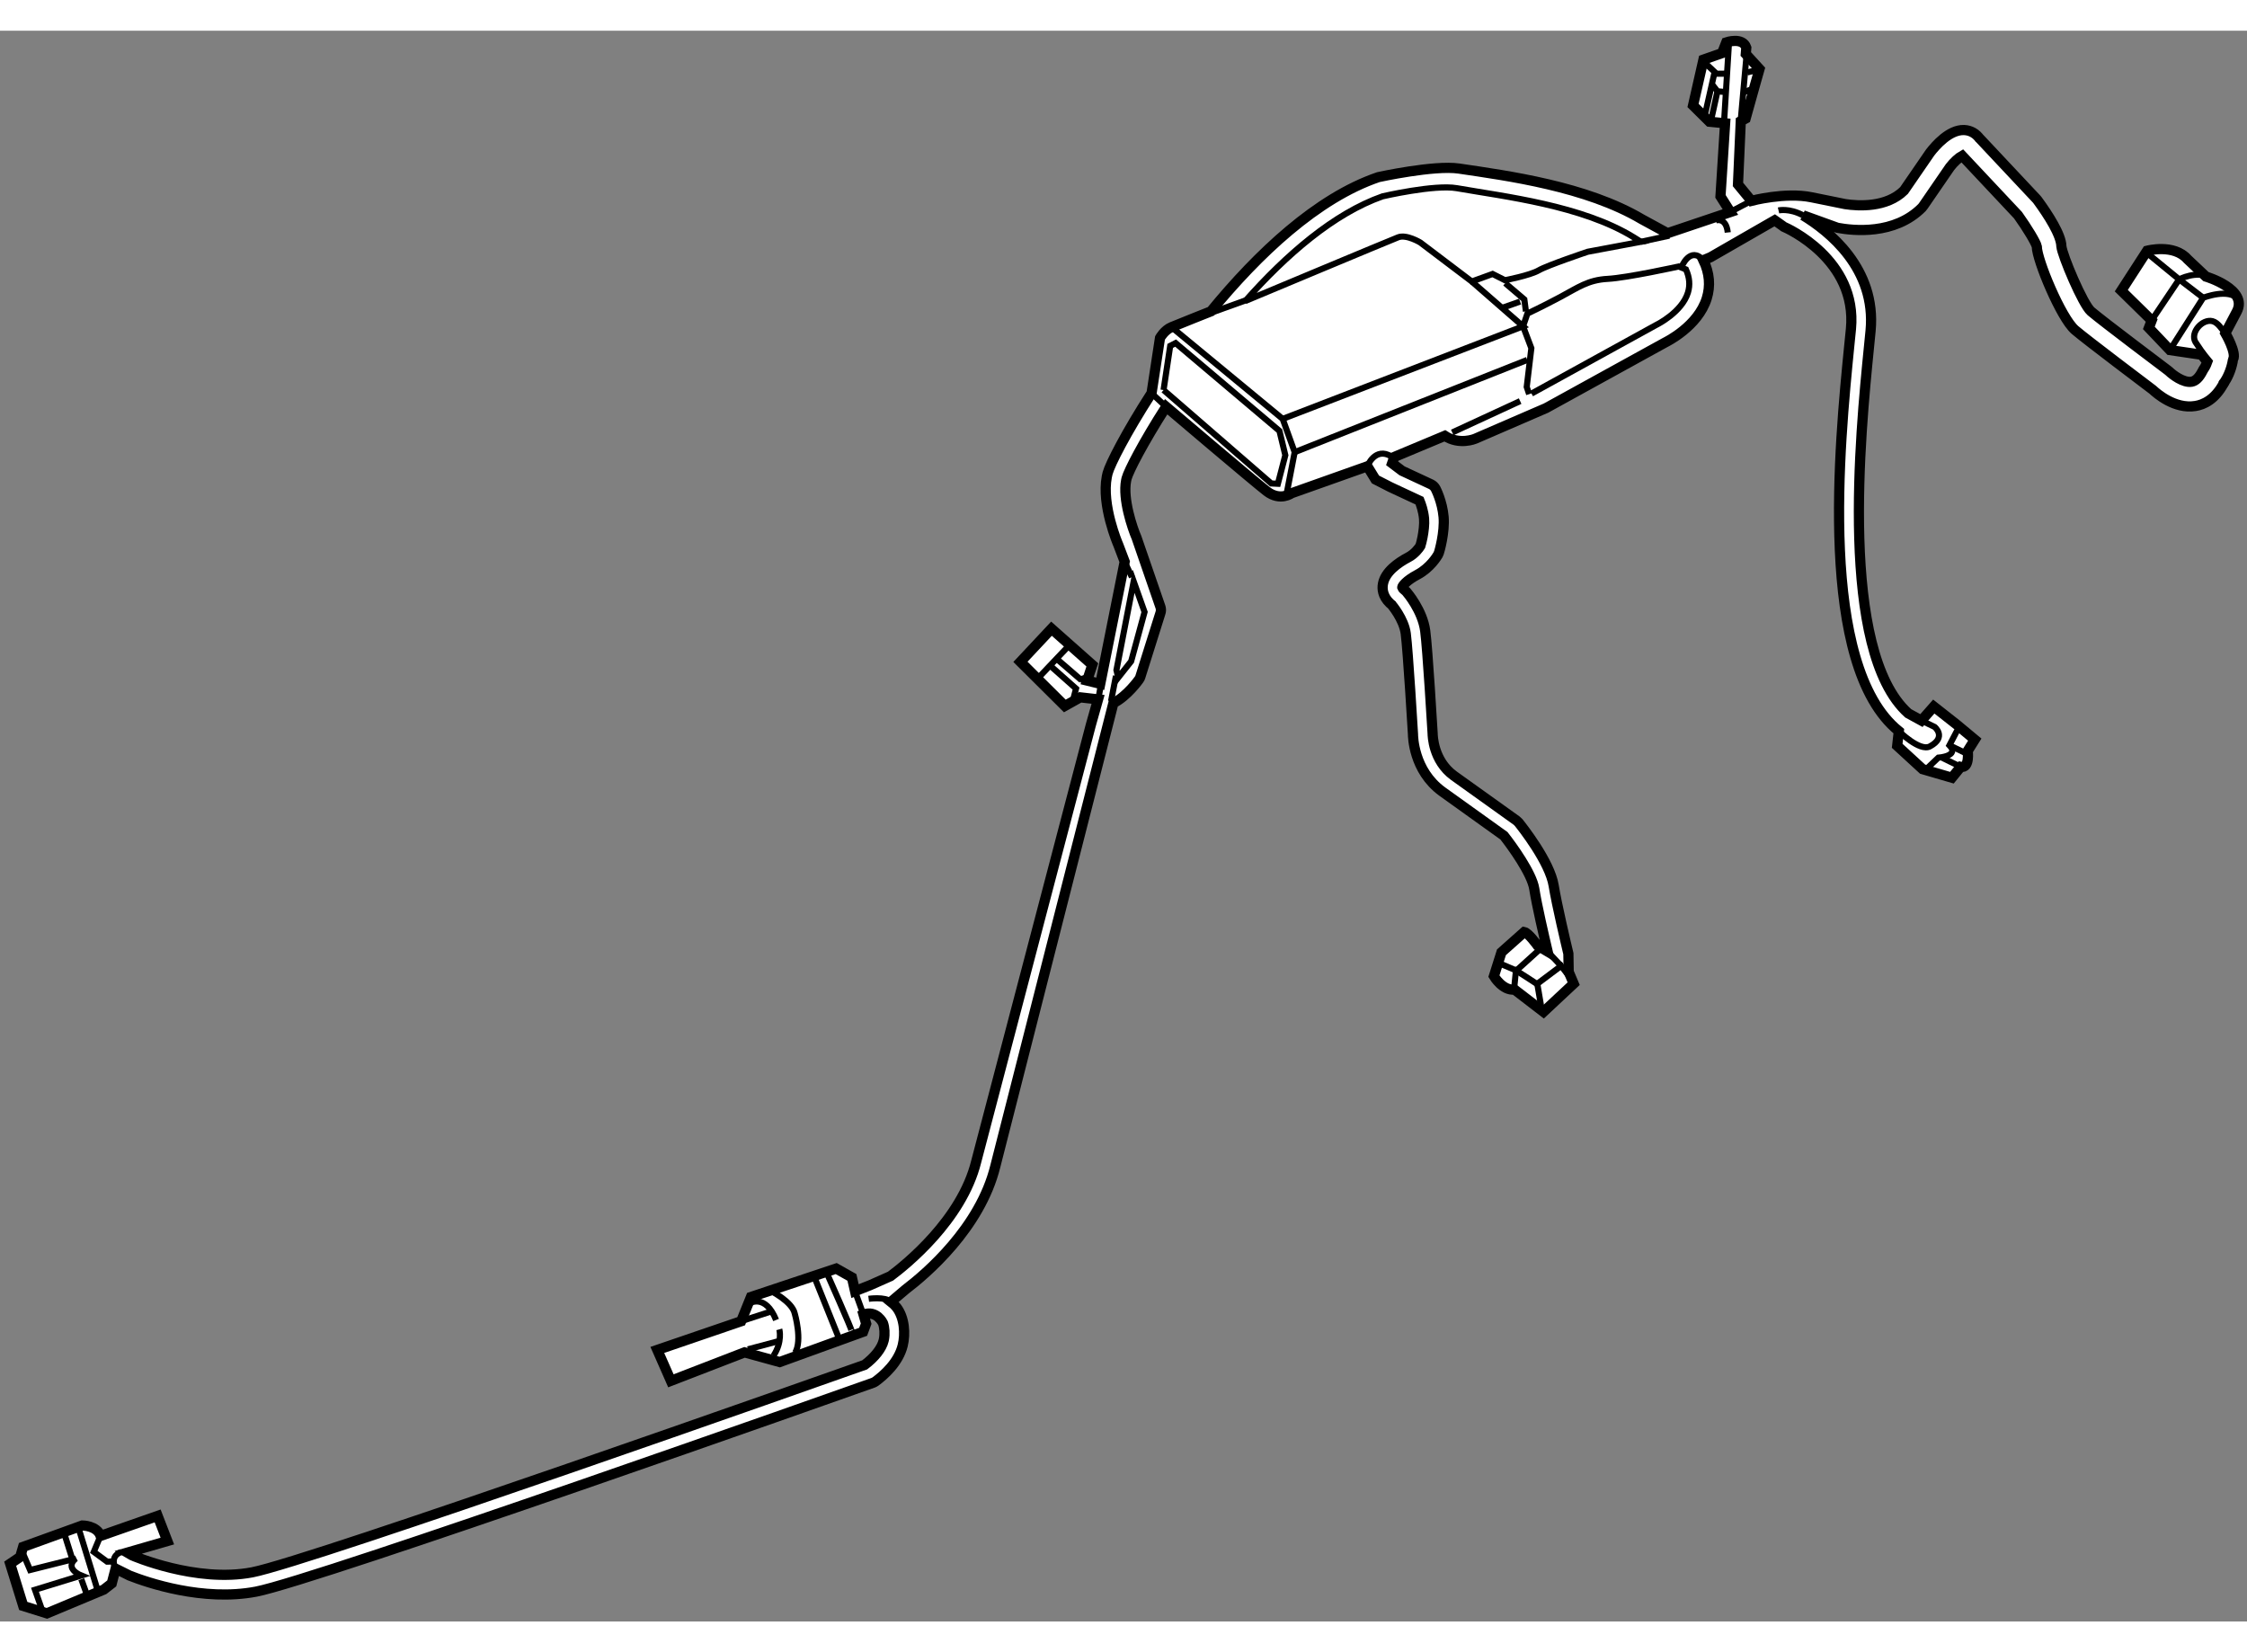 <?xml version="1.0" encoding="utf-8"?>
<!-- Generator: Adobe Illustrator 15.1.0, SVG Export Plug-In . SVG Version: 6.00 Build 0)  -->
<!DOCTYPE svg PUBLIC "-//W3C//DTD SVG 1.1//EN" "http://www.w3.org/Graphics/SVG/1.1/DTD/svg11.dtd">
<svg version="1.1" xmlns="http://www.w3.org/2000/svg" xmlns:xlink="http://www.w3.org/1999/xlink" x="0px" y="0px" width="244.8px"
	 height="180px" viewBox="121.276 75.193 110.266 78.064" enable-background="new 0 0 244.8 180" xml:space="preserve">
	
<rect x="121.276" y="75.193" width="110.266" height="78.064" fill="#808080" stroke="none"/>
	
<g><path fill="#FFFFFF" stroke="#000000" stroke-width="0.5" d="M208.804,84.811c0.153,0.065,3.625,1.599,3.303,5.014l-0.085,0.847
				c-0.468,4.716-1.567,15.669,2.434,18.894l-0.08,0.719l1.247,1.145l1.438,0.42l0.434-0.533c0.457,0.088,0.342-0.785,0.342-0.785
				l0.346-0.551l-0.896-0.746l-1.115-0.877l-0.606,0.688l-0.649-0.355c-3.418-3.066-2.341-13.813-1.931-17.921l0.084-0.851
				c0.292-3.069-2.071-4.915-3.316-5.667l1.695,0.613c0.76,0.142,2.797,0.366,4.146-0.995c0.024-0.026,0.047-0.054,0.065-0.083
				l1.306-1.9c0.187-0.245,0.44-0.471,0.599-0.559c0.116,0.124,2.684,2.861,2.741,2.919c0.454,0.633,0.885,1.354,0.921,1.536
				c0.003,0.653,1.19,3.508,1.875,4.097c0.572,0.49,3.616,2.781,3.813,2.932c0.191,0.178,1.08,0.963,2.096,0.797
				c0.404-0.063,0.964-0.316,1.389-1.113c0.169-0.242,0.352-0.615,0.438-1.061c0.007-0.033,0.004-0.078,0.021-0.113
				c0.188-0.316-0.377-1.283-0.377-1.283l0.561-1.065c0.571-1.098-1.515-1.715-1.515-1.715l-0.903-0.852
				c-0.671-0.77-1.983-0.418-1.983-0.418l-1.268,1.96l1.491,1.463l-0.139,0.365l1.035,1.088l1.555,0.23l0.28,0.342
				c-0.075,0.211-0.174,0.357-0.2,0.391c-0.014,0.025-0.031,0.051-0.043,0.078c-0.157,0.309-0.335,0.48-0.531,0.512
				c-0.406,0.068-0.944-0.354-1.102-0.508c-0.021-0.018-0.041-0.035-0.062-0.051c-0.031-0.025-3.223-2.423-3.771-2.894
				c-0.401-0.345-1.41-2.745-1.453-3.19c-0.008-0.555-0.639-1.539-1.171-2.265c0,0-0.028-0.038-0.047-0.057l-2.831-3.015
				c0.021,0.023,0.04,0.047,0.059,0.076c-0.189-0.277-0.469-0.437-0.788-0.447c-0.719-0.021-1.391,0.751-1.666,1.109
				c0,0-1.185,1.729-1.277,1.858c-0.862,0.85-2.244,0.765-2.887,0.668l-1.651-0.335c-1.296-0.265-2.95,0.174-2.95,0.174l-0.661-0.804
				l0.137-3.104l0.238-0.13l0.462-1.654l0.22-0.775l-0.674-0.738l0.025-0.313c-0.182-0.534-0.982-0.26-0.982-0.26l-0.207,0.529
				l-0.913,0.319l-0.511,2.25l0.806,0.798l0.768,0.076l-0.228,3.586l0.487,0.77l-3.084,1.04l-1.26-0.686
				c-2.73-1.617-6.582-2.133-8.979-2.488c-1.209-0.18-3.952,0.421-3.952,0.421c-3.01,1.026-5.898,3.756-8.218,6.586
				c0,0-1.581,0.627-1.931,0.775c-0.351,0.143-0.567,0.529-0.567,0.529l-0.414,2.71c-1.248,1.936-2.036,3.48-2.158,3.932
				c-0.013,0.059-0.026,0.113-0.038,0.172c-0.27,1.396,0.54,3.291,0.563,3.34l0.314,0.826l-1.199,5.994l-0.645-0.158l0.256-0.77
				l-2.004-1.777l-1.524,1.627l2.179,2.166l0.757-0.424l0.874,0.1l-0.353,1.248l-5.627,21.432c-0.709,2.869-3.466,5.072-4.204,5.623
				l-1.012,0.449l-0.731,0.287l-0.153-0.674l-0.771-0.434l-4.184,1.396l-0.48,1.189l-4.114,1.408l0.667,1.516l3.614-1.396
				l1.724,0.475l4.095-1.484l0.148-0.398l-0.129-0.449c0.65-0.232,0.955,0.42,0.955,0.42c0.079,0.221,0.098,0.527,0.046,0.799
				c-0.004,0.02-0.009,0.041-0.015,0.064c-0.093,0.381-0.442,0.82-0.929,1.186c-1.616,0.57-27.241,9.641-30.054,10.18
				c-2.765,0.531-5.871-0.82-5.9-0.834l-0.228-0.133l1.962-0.568l-0.476-1.232l-2.799,0.979c-0.185-0.51-0.896-0.51-0.896-0.51
				l-2.907,1.051l-0.145,0.494l-0.49,0.332l0.642,2.072l1.161,0.363l2.789-1.164l0.393-0.305l0.189-0.725l0.688,0.342
				c0.862,0.34,3.604,1.283,6.202,0.787c2.956-0.566,29.167-9.855,30.282-10.25c0.042-0.018,0.083-0.037,0.122-0.066
				c0.408-0.301,1.127-0.926,1.332-1.77c0.137-0.559,0.094-1.355-0.306-1.871c-0.082-0.102-0.175-0.188-0.272-0.264l0.719-0.609
				c1.003-0.762,3.658-3.02,4.402-6.043c0,0,5.754-22.549,5.797-22.732c0.673-0.332,1.248-1.146,1.248-1.146
				c0.035-0.043,0.057-0.09,0.073-0.141l0.986-3.133c0.008-0.016,0.01-0.033,0.015-0.053c0.017-0.082,0.01-0.17-0.016-0.248
				l-1.17-3.391c-0.209-0.484-0.689-1.893-0.514-2.803c0.007-0.037,0.017-0.074,0.024-0.109c0.101-0.373,0.811-1.754,1.94-3.518
				c0,0,4.284,3.641,4.941,4.15c0.662,0.508,1.216,0.094,1.216,0.094l3.72-1.32l0.396,0.646l0.729,0.373
				c0.508,0.238,1.251,0.582,1.432,0.668c0.07,0.174,0.188,0.494,0.224,0.885c0.023,0.277-0.022,0.627-0.078,0.916
				c-0.036,0.182-0.073,0.322-0.104,0.42c-0.063,0.102-0.271,0.391-0.592,0.557c-0.512,0.271-1.129,0.709-1.241,1.291
				c-0.007,0.035-0.013,0.068-0.016,0.107c-0.021,0.256,0.044,0.639,0.506,0.986c-0.029-0.02-0.052-0.039-0.071-0.061
				c0.004,0.004,0.604,0.705,0.697,1.418c0.112,0.852,0.354,4.928,0.355,4.938c0.001,0.072,0.006,1.777,1.438,2.818
				c0,0,2.911,2.086,3.026,2.168c0.399,0.506,1.368,1.844,1.488,2.602c0.127,0.818,0.482,2.338,0.656,3.08l-0.495-0.297
				c0,0-0.448-0.623-0.654-0.662l-1.117,0.994l-0.371,1.174c0,0,0.429,0.723,1.011,0.656l1.423,1.094l1.481-1.383l-0.245-0.582
				l-0.015-0.891c-0.106-0.447-0.572-2.408-0.721-3.334c-0.187-1.172-1.567-2.91-1.726-3.107c-0.029-0.031-0.061-0.063-0.094-0.088
				l-3.081-2.205c-1.022-0.744-1.037-1.982-1.039-2.063c-0.011-0.168-0.246-4.156-0.364-5.037c-0.132-1.012-0.896-1.895-0.928-1.932
				c-0.021-0.023-0.047-0.047-0.07-0.063c-0.116-0.09-0.131-0.143-0.131-0.143c0.001-0.061,0.184-0.328,0.744-0.625
				c0.638-0.336,0.978-0.918,1.014-0.979c0.019-0.033,0.032-0.068,0.044-0.102c0.016-0.037,0.293-0.992,0.229-1.754
				c-0.068-0.76-0.379-1.361-0.392-1.385c-0.05-0.094-0.129-0.17-0.223-0.215l-1.423-0.662l-0.489-0.369l0.107-0.311l2.479-1.037
				c0.716,0.471,1.487,0.145,1.487,0.145l3.481-1.506l5.842-3.218c0.064-0.033,1.611-0.787,2.043-2.163
				c0.191-0.613,0.139-1.245-0.163-1.877l0.349-0.146l3.15-1.811l0.373,0.263L208.804,84.811z"></path><path fill="none" stroke="#000000" stroke-width="0.3" d="M182.383,88.458c2-2.26,4.346-4.295,6.739-5.137
				c0,0,2.55-0.593,3.65-0.399c2.337,0.41,6.133,0.842,8.678,2.41l0.351,0.219l-2.61,0.489c0,0-1.978,0.663-2.405,0.912
				c-0.429,0.25-1.657,0.485-1.657,0.485l-0.607-0.307l-1.021,0.37l-2.524-1.911c0,0-0.679-0.416-1.089-0.258
				C189.477,85.489,182.383,88.458,182.383,88.458z"></path><path fill="#FFFFFF" stroke="#000000" stroke-width="0.5" d="M230.396,92.494c-0.009,0.01-0.017,0.027-0.023,0.039
				c0.021-0.027,0.034-0.053,0.051-0.082C230.415,92.469,230.403,92.477,230.396,92.494z"></path><path fill="none" stroke="#000000" stroke-width="0.3" d="M196.431,93l6.113-3.365c0.039-0.018,1.263-0.621,1.564-1.593
				c0.111-0.368,0.08-0.74-0.099-1.136l-0.355-0.143c0,0-2.527,0.557-3.486,0.608c-0.96,0.051-1.461,0.427-2.307,0.88
				c-0.847,0.454-1.631,0.823-1.631,0.823l-0.214,0.624l0.407,1.074l-0.227,1.902l0.119,0.354"></path><path fill="none" stroke="#000000" stroke-width="0.3" d="M123.381,152.807l-0.389-1.107l2.27-0.699c0,0-0.857-0.342-0.267-0.834
				l-2.242,0.564l-0.466-1.09"></path><line fill="none" stroke="#000000" stroke-width="0.3" x1="125.139" y1="148.699" x2="126.033" y2="151.613"></line><line fill="none" stroke="#000000" stroke-width="0.3" x1="124.399" y1="148.842" x2="124.84" y2="150.242"></line><line fill="none" stroke="#000000" stroke-width="0.3" x1="125.265" y1="151.18" x2="125.541" y2="151.943"></line><polyline fill="none" stroke="#000000" stroke-width="0.3" points="126.854,150.313 126.531,150.32 125.878,149.84 
				126.208,149.051 		"></polyline><path fill="none" stroke="#000000" stroke-width="0.3" d="M126.943,150.66c0,0-0.323-0.607,0.284-0.809"></path><path fill="none" stroke="#000000" stroke-width="0.3" d="M158.06,137.643c0,0,0.771-0.494,1.3,0.818"></path><path fill="none" stroke="#000000" stroke-width="0.3" d="M159.519,138.92c0,0,0.169,0.602-0.285,1.295"></path><line fill="none" stroke="#000000" stroke-width="0.3" x1="157.64" y1="138.521" x2="159.083" y2="138.053"></line><line fill="none" stroke="#000000" stroke-width="0.3" x1="157.978" y1="139.9" x2="159.441" y2="139.51"></line><path fill="none" stroke="#000000" stroke-width="0.3" d="M159.069,137.018c0,0,1.074,0.527,1.206,1.123
				c0,0,0.386,1.322,0.019,1.926"></path><line fill="none" stroke="#000000" stroke-width="0.3" x1="161.279" y1="136.453" x2="162.408" y2="139.266"></line><path fill="none" stroke="#000000" stroke-width="0.3" d="M161.838,136.131c0,0,1.314,2.959,1.226,2.869"></path><line fill="none" stroke="#000000" stroke-width="0.3" x1="175.174" y1="108.006" x2="175.346" y2="107.008"></line><polyline fill="none" stroke="#000000" stroke-width="0.3" points="172.27,106.91 172.851,106.297 173.697,105.406 		"></polyline><line fill="none" stroke="#000000" stroke-width="0.3" x1="173.119" y1="106.008" x2="174.339" y2="107.061"></line><polyline fill="none" stroke="#000000" stroke-width="0.3" points="173.939,108.018 174.08,107.477 172.743,106.291 		"></polyline><line fill="none" stroke="#000000" stroke-width="0.3" x1="174.651" y1="106.91" x2="174.235" y2="107.041"></line><line fill="none" stroke="#000000" stroke-width="0.3" x1="206.695" y1="79.631" x2="207.001" y2="76.203"></line><line fill="none" stroke="#000000" stroke-width="0.3" x1="205.884" y1="79.617" x2="206.119" y2="75.821"></line><polyline fill="none" stroke="#000000" stroke-width="0.3" points="204.937,76.766 205.511,77.304 206.044,77.3 		"></polyline><line fill="none" stroke="#000000" stroke-width="0.3" x1="207.015" y1="77.239" x2="207.428" y2="77.141"></line><line fill="none" stroke="#000000" stroke-width="0.3" x1="204.934" y1="79.363" x2="205.419" y2="77.214"></line><polyline fill="none" stroke="#000000" stroke-width="0.3" points="205.906,78.199 205.556,78.166 205.328,77.872 		"></polyline><line fill="none" stroke="#000000" stroke-width="0.3" x1="205.247" y1="79.565" x2="205.556" y2="78.166"></line><line fill="none" stroke="#000000" stroke-width="0.3" x1="206.861" y1="78.205" x2="207.171" y2="78.088"></line><path fill="none" stroke="#000000" stroke-width="0.3" d="M230.477,90.038c-0.175-0.198-0.353-0.52-0.625-0.591
				c-0.497-0.129-1.105,0.55-0.844,1.019l0.441,0.656"></path><path fill="none" stroke="#000000" stroke-width="0.3" d="M226.859,89.41l1.354-2.015c0,0,0.834-0.443,1.513-0.099"></path><path fill="none" stroke="#000000" stroke-width="0.3" d="M227.756,90.864l1.635-2.565c0,0,1.271-0.502,1.727,0.085"></path><polyline fill="none" stroke="#000000" stroke-width="0.3" points="226.677,86.137 228.213,87.395 229.391,88.298 		"></polyline><path fill="none" stroke="#000000" stroke-width="0.3" d="M215.563,109.045l0.651,0.314c0,0,0.612,0.498-0.233,0.955
				c-0.501,0.266-1.525-0.748-1.525-0.748"></path><path fill="none" stroke="#000000" stroke-width="0.3" d="M215.814,111.418l0.58-0.551c0,0,1.062-0.078,0.545-0.607l0.381-0.729"></path><line fill="none" stroke="#000000" stroke-width="0.3" x1="217.493" y1="111.316" x2="216.542" y2="110.85"></line><line fill="none" stroke="#000000" stroke-width="0.3" x1="217.767" y1="110.658" x2="216.939" y2="110.26"></line><polyline fill="none" stroke="#000000" stroke-width="0.3" points="178.763,89.737 184.22,94.242 184.809,95.875 184.384,98.072 
						"></polyline><line fill="none" stroke="#000000" stroke-width="0.3" x1="184.809" y1="95.875" x2="196.22" y2="91.348"></line><polyline fill="none" stroke="#000000" stroke-width="0.3" points="178.375,92.826 183.66,97.41 183.985,97.426 184.35,96.025 
				184.061,94.83 178.966,90.522 178.701,90.659 178.375,92.826 		"></polyline><line fill="none" stroke="#000000" stroke-width="0.3" x1="177.781" y1="92.977" x2="178.497" y2="93.643"></line><line fill="none" stroke="#000000" stroke-width="0.3" x1="192.542" y1="94.908" x2="195.873" y2="93.369"></line><polyline fill="none" stroke="#000000" stroke-width="0.3" points="193.499,87.5 196.017,89.698 184.22,94.242 		"></polyline><polyline fill="none" stroke="#000000" stroke-width="0.3" points="195.142,87.582 196.079,88.38 196.157,88.967 		"></polyline><line fill="none" stroke="#000000" stroke-width="0.3" x1="195.006" y1="88.789" x2="195.87" y2="88.484"></line><path fill="none" stroke="#000000" stroke-width="0.3" d="M203.791,86.79c0,0,0.42-1.053,1.074-0.336"></path><line fill="none" stroke="#000000" stroke-width="0.3" x1="201.801" y1="85.551" x2="203.188" y2="85.251"></line><line fill="none" stroke="#000000" stroke-width="0.3" x1="206.187" y1="84.087" x2="207.22" y2="83.54"></line><path fill="none" stroke="#000000" stroke-width="0.3" d="M208.552,84.012c0,0,0.523-0.124,1.198,0.238"></path><path fill="none" stroke="#000000" stroke-width="0.3" d="M205.47,84.505c0,0,0.509-0.186,0.592,0.589"></path><polyline fill="none" stroke="#000000" stroke-width="0.3" points="196.916,123.145 196.715,121.963 197.884,121.086 
				198.309,121.637 		"></polyline><polyline fill="none" stroke="#000000" stroke-width="0.3" points="195.592,122.068 195.665,121.334 196.827,120.281 		"></polyline><line fill="none" stroke="#000000" stroke-width="0.3" x1="197.884" y1="121.086" x2="197.22" y2="120.379"></line><line fill="none" stroke="#000000" stroke-width="0.3" x1="195.799" y1="121.359" x2="194.716" y2="120.9"></line><path fill="none" stroke="#000000" stroke-width="0.3" d="M196.805,122.055c-0.09-0.092-1.23-0.807-1.23-0.807"></path><line fill="none" stroke="#000000" stroke-width="0.3" x1="180.556" y1="89.09" x2="182.444" y2="88.41"></line><path fill="none" stroke="#000000" stroke-width="0.3" d="M188.374,96.566c0,0,0.378-0.973,1.183-0.48"></path><path fill="none" stroke="#000000" stroke-width="0.3" d="M163.903,137.422c0,0,0.816-0.117,1.088,0.146"></path><line fill="none" stroke="#000000" stroke-width="0.3" x1="163.229" y1="137.043" x2="163.645" y2="138.191"></line><polygon fill="none" stroke="#000000" stroke-width="0.3" points="176.063,106.57 176.908,102.213 177.443,103.719 
				176.785,106.137 176.15,106.939 		"></polygon><line fill="none" stroke="#000000" stroke-width="0.3" x1="176.462" y1="101.246" x2="176.821" y2="102.004"></line><line fill="none" stroke="#000000" stroke-width="0.3" x1="176.038" y1="106.854" x2="175.798" y2="108.098"></line></g>


</svg>